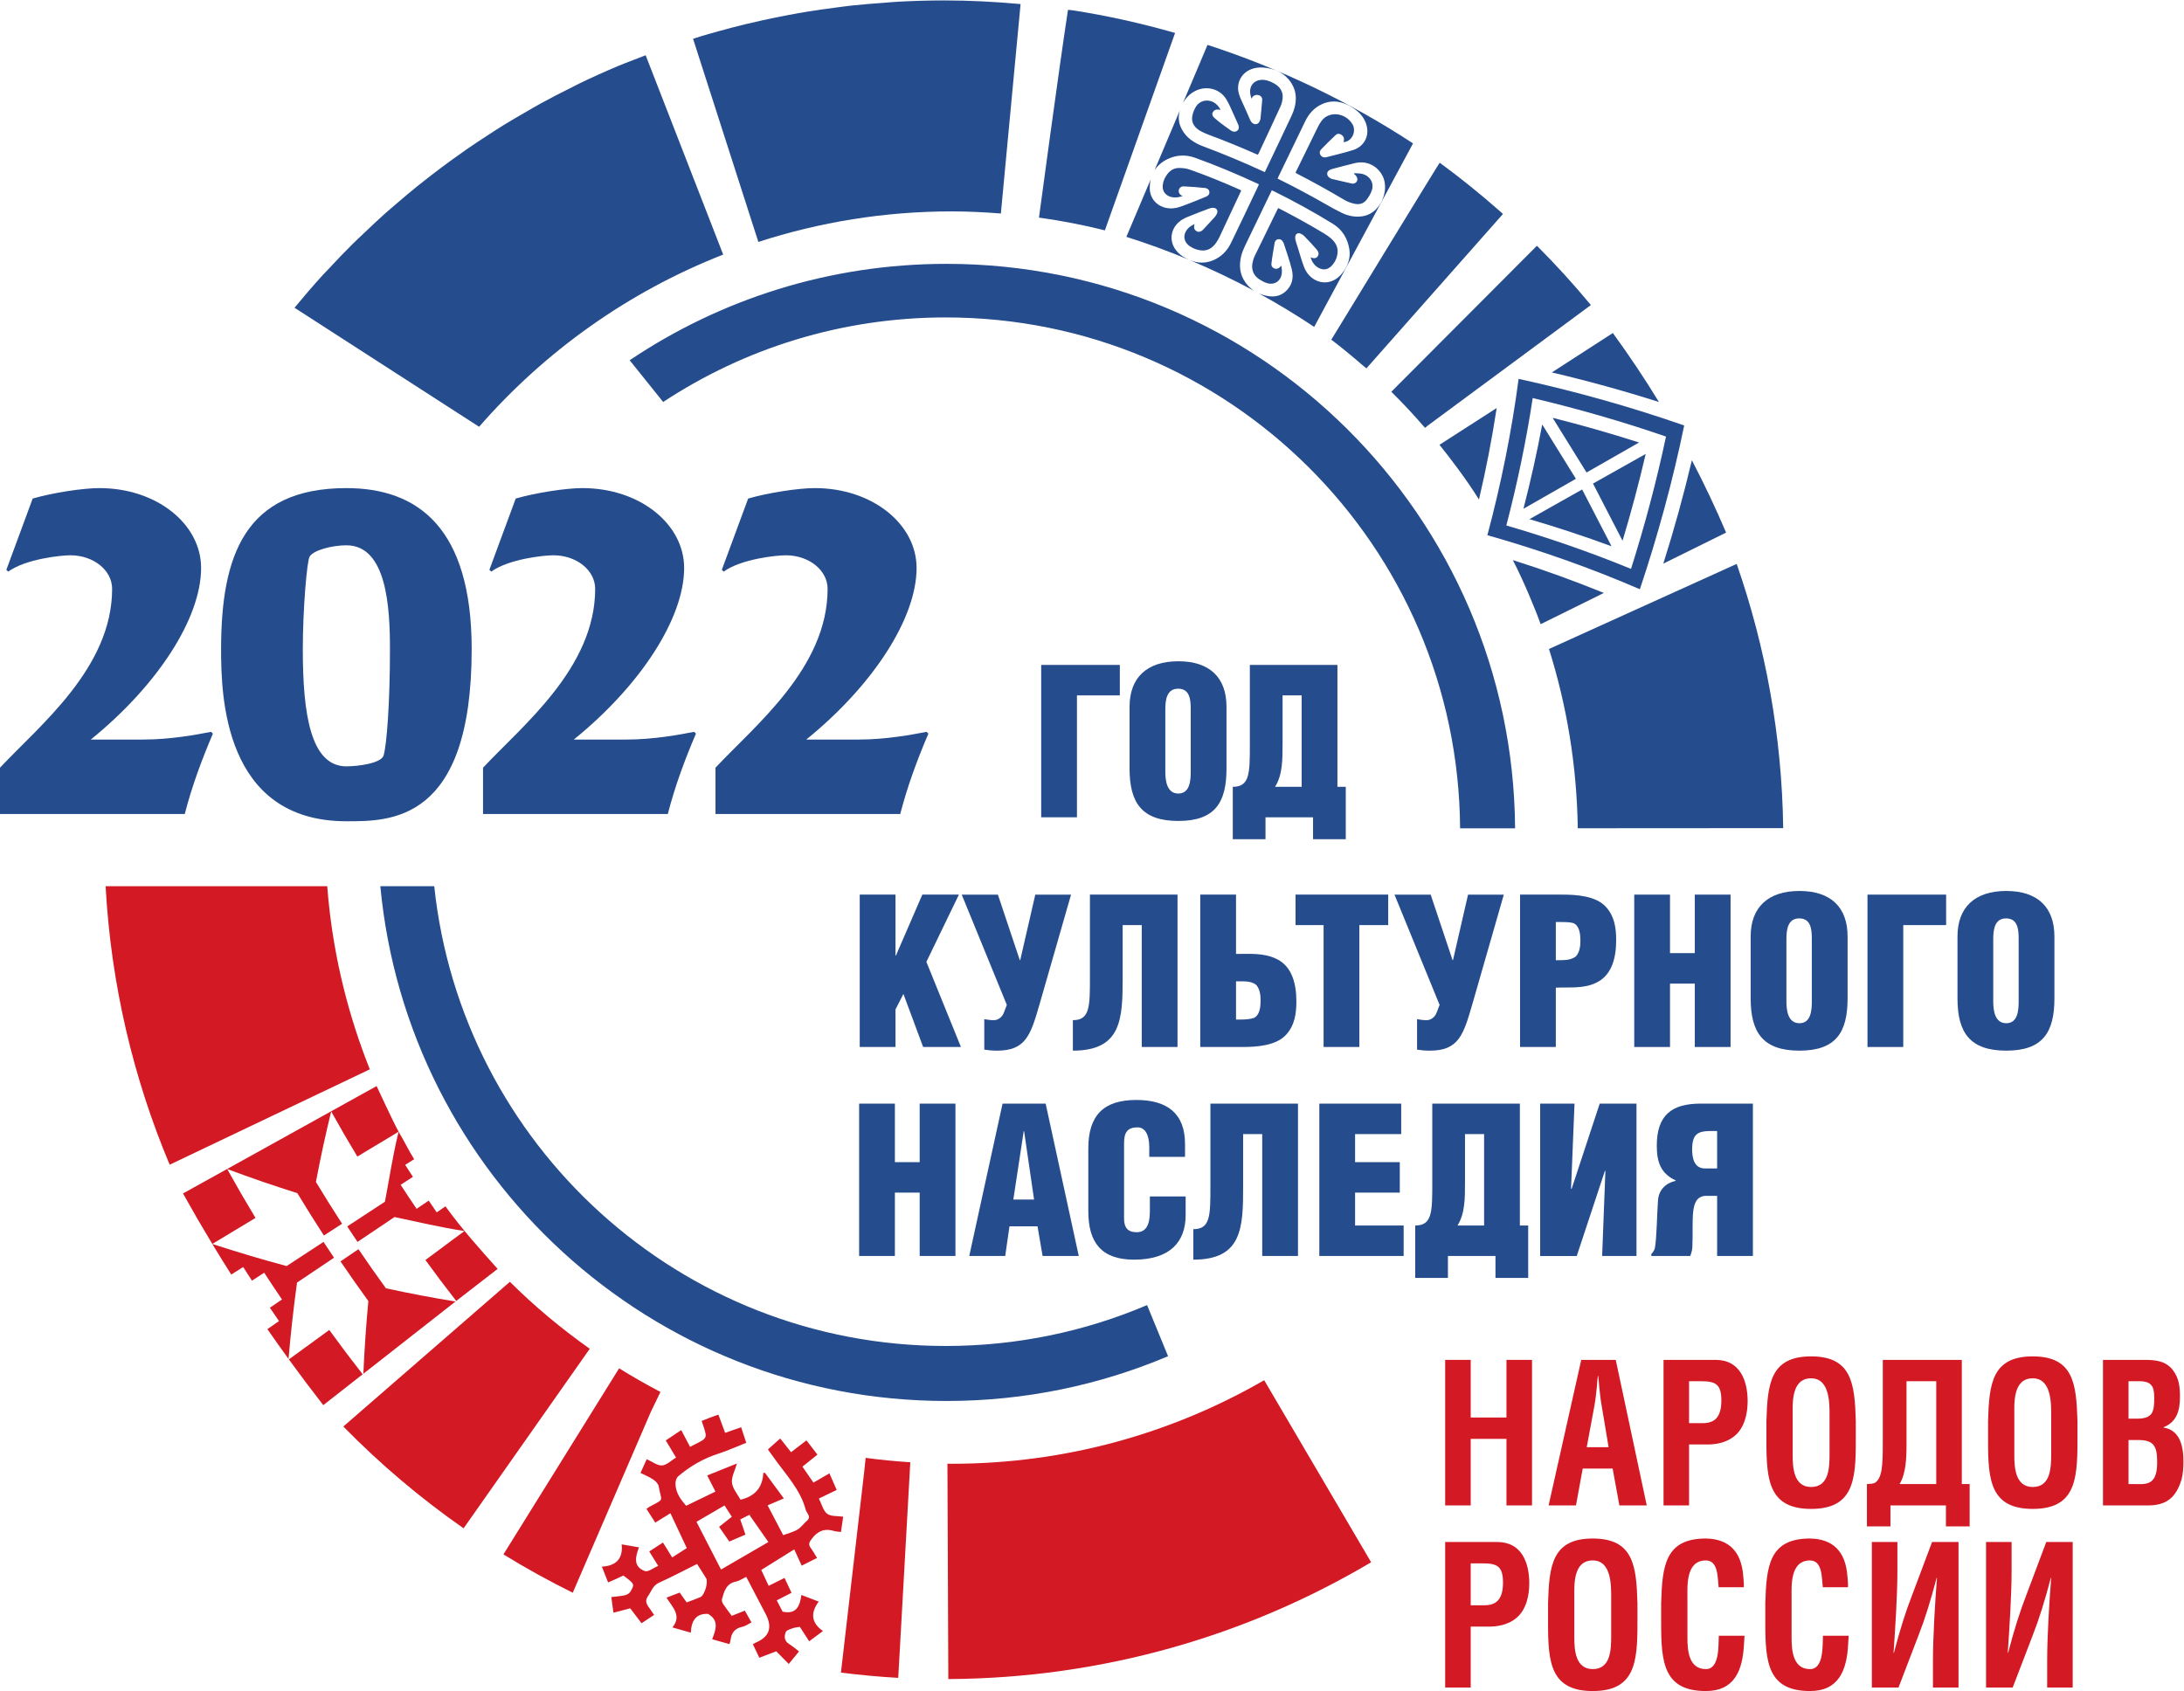 <?xml version="1.0" encoding="UTF-8" standalone="no"?>
<svg xmlns:dc="http://purl.org/dc/elements/1.1/" xmlns:cc="http://creativecommons.org/ns#" xmlns:rdf="http://www.w3.org/1999/02/22-rdf-syntax-ns#" xmlns:svg="http://www.w3.org/2000/svg" xmlns="http://www.w3.org/2000/svg" viewBox="0 0 633.32 490.453" height="490.453" width="633.32" xml:space="preserve" id="svg2" version="1.1">
  <defs id="defs6"></defs>
  <g transform="matrix(1.333,0,0,-1.333,0,490.453)" id="g10">
    <g transform="scale(0.1)" id="g12">
      <path id="path14" style="fill:#d21924;fill-opacity:1;fill-rule:nonzero;stroke:none" d="m 1245.98,213.898 170.03,393.911 20.76,42.929 c -30.64,16.094 -60.73,33.141 -89.93,51.461 L 1095.21,297.34 c 48.78,-30.121 99.09,-57.93 150.77,-83.442"></path>
      <path id="path16" style="fill:#d21924;fill-opacity:1;fill-rule:nonzero;stroke:none" d="M 1879.96,476.77 1829.38,40.051 c 41.21,-5.031 82.67,-9.082 124.65,-11.379 l 26.25,469.098 c -32.67,2.109 -65.1,5.21 -97.13,9.57 l -3.19,-30.57"></path>
      <path id="path18" style="fill:#d21924;fill-opacity:1;fill-rule:nonzero;stroke:none" d="m 1282.94,744.68 c -61.88,43.789 -120.08,92.41 -173.73,145.672 L 746.887,575.582 C 826.875,493.82 914.465,419.68 1008.5,354.039 l 274.44,390.641"></path>
      <path id="path20" style="fill:#254c8c;fill-opacity:1;fill-rule:nonzero;stroke:none" d="m 2260.18,3205.87 c 48.64,-6.81 96.51,-15.94 143.36,-27.77 l 152.73,429.52 c -72.73,20.82 -147.2,37.63 -223.39,49.35 -2,0.32 -7.56,0.62 -9.55,0.92 -18.31,-118.2 -63.15,-452.02 -63.15,-452.02"></path>
      <path id="path22" style="fill:#254c8c;fill-opacity:1;fill-rule:nonzero;stroke:none" d="m 2897.54,2942.52 -1.61,-2.07 c 23.21,-17.72 45.73,-36.25 67.68,-55.34 1.04,-0.9 7.85,-6.4 8.88,-7.3 l 297.09,335.99 c -1.34,1.19 -8.24,7.31 -9.59,8.5 -41.09,36.2 -83.83,70.55 -128.05,102.97 -0.68,0.51 -234.4,-382.75 -234.4,-382.75"></path>
      <path id="path24" style="fill:#254c8c;fill-opacity:1;fill-rule:nonzero;stroke:none" d="m 3343.4,3144.59 -316.72,-317.68 c 25.53,-25.15 49.89,-51.41 73.36,-78.5 l 6.16,5.07 354.61,262.13 c -37.1,44.83 -76.29,87.9 -117.41,128.98"></path>
      <path id="path26" style="fill:#254c8c;fill-opacity:1;fill-rule:nonzero;stroke:none" d="m 1649.74,3152.93 c 132.47,42.95 273.69,66.43 420.47,66.43 36.09,0 71.72,-1.84 107.08,-4.59 l 42.87,455.68 c -55,5.01 -110.62,7.93 -166.97,7.93 -33.72,0 -67.23,-1.08 -100.53,-2.86 -10.95,-0.6 -21.79,-1.73 -32.73,-2.51 -22.23,-1.59 -44.46,-3.33 -66.46,-5.71 -12.82,-1.4 -25.47,-3.22 -38.17,-4.85 -20.01,-2.59 -39.94,-5.34 -59.73,-8.6 -13.21,-2.15 -26.28,-4.58 -39.4,-7.03 -19.15,-3.57 -38.18,-7.41 -57.14,-11.59 -13.05,-2.87 -26.06,-5.85 -39.01,-9 -18.92,-4.59 -37.67,-9.57 -56.32,-14.75 -12.51,-3.47 -24.99,-6.87 -37.38,-10.62 -6.26,-1.88 -12.38,-4.02 -18.6,-6.02 35.92,-111.79 86.23,-268.28 142.02,-441.91"></path>
      <path id="path28" style="fill:#254c8c;fill-opacity:1;fill-rule:nonzero;stroke:none" d="m 1042.26,2750.74 c 143.02,164.2 324.75,293.83 530.97,374.68 l -168.68,433.68 c -11.42,-4.41 -22.94,-8.67 -34.3,-13.25 -8.07,-3.25 -16.29,-6.18 -24.31,-9.6 -29.23,-12.25 -58.13,-25.28 -86.57,-39.04 -6.01,-2.89 -11.82,-6.12 -17.76,-9.08 -22.36,-11.1 -44.59,-22.47 -66.39,-34.48 -9.87,-5.41 -19.47,-11.22 -29.21,-16.77 -17.61,-10.1 -35.17,-20.3 -52.41,-30.96 -10.62,-6.58 -21.07,-13.47 -31.55,-20.24 -15.98,-10.35 -31.86,-20.84 -47.5,-31.68 -10.59,-7.36 -21.066,-14.86 -31.515,-22.42 -15.164,-10.97 -30.164,-22.2 -44.969,-33.63 -10.214,-7.89 -20.371,-15.82 -30.39,-23.91 -14.766,-11.91 -29.27,-24.14 -43.645,-36.52 -9.453,-8.09 -18.953,-16.13 -28.25,-24.45 -15.051,-13.48 -29.707,-27.37 -44.304,-41.33 -8.047,-7.69 -16.262,-15.18 -24.164,-23.03 -18.036,-17.88 -35.528,-36.28 -52.809,-54.84 -4.024,-4.36 -8.254,-8.47 -12.231,-12.85 -20.906,-22.99 -41.187,-46.55 -60.933,-70.55 -0.219,-0.26 -0.41,-0.53 -0.625,-0.78 l 401.545,-258.95"></path>
      <path id="path30" style="fill:#254c8c;fill-opacity:1;fill-rule:nonzero;stroke:none" d="m 2495.36,839.719 c -134.52,-57.258 -282.55,-88.957 -438.01,-88.957 -577.9,0 -1053.45,438.078 -1112.682,1000.328 H 827.383 c 58.984,-628.26 587.847,-1120 1231.597,-1120 171.01,0 333.9,34.711 482.05,97.441 l -45.67,111.188"></path>
      <path id="path32" style="fill:#254c8c;fill-opacity:1;fill-rule:nonzero;stroke:none" d="m 3176.31,1877.05 119.64,0.08 c -4.85,679.07 -556.76,1228.1 -1236.97,1228.1 -255.16,0 -492.22,-77.34 -689.19,-209.75 l 72.87,-90.79 c 176.41,116.25 387.62,183.98 614.69,183.98 615.66,0 1114.99,-497.02 1118.96,-1111.62"></path>
      <path id="path34" style="fill:#254c8c;fill-opacity:1;fill-rule:nonzero;stroke:none" d="m 3879.18,1877.49 c -2.77,201.22 -38.38,394.39 -101.19,574.89 l -408.34,-185.09 c 38.91,-123.36 60.65,-254.34 62.66,-390.08 l 446.87,0.28"></path>
      <path id="path36" style="fill:#d21924;fill-opacity:1;fill-rule:nonzero;stroke:none" d="M 2750.1,676.32 C 2550.03,560.738 2317.94,494.469 2070.21,494.469 c -3.05,0 -6.08,0.211 -9.16,0.211 l 1.94,-468.629 c 335.85,1.781 650.14,94.258 919.75,254.16 L 2750.1,676.32"></path>
      <path id="path38" style="fill:#254c8c;fill-opacity:1;fill-rule:nonzero;stroke:none" d="m 2436.08,2166.29 h -93.26 v -265.22 h -77.81 v 331.53 h 171.07 v -66.31"></path>
      <path id="path40" style="fill:#254c8c;fill-opacity:1;fill-rule:nonzero;stroke:none" d="m 2590.34,2136.23 c 0,20.33 -1.78,44.65 -27.42,44.65 -24.75,0 -27.85,-24.32 -27.85,-44.65 v -136.15 c 0,-19 3.1,-47.3 28.3,-47.3 25.19,0 26.97,28.3 26.97,47.3 z m 77.79,-129.51 c 0,-74.71 -26.07,-113.61 -104.76,-113.61 -78.69,0 -106.09,38.9 -106.09,113.61 v 134.82 c 0,63.66 38,99.02 106.09,99.02 68.07,0 104.76,-35.36 104.76,-99.02 v -134.82"></path>
      <path id="path42" style="fill:#254c8c;fill-opacity:1;fill-rule:nonzero;stroke:none" d="m 2831.65,2166.29 h -41.54 v -105.64 c 0,-34.05 0,-67.64 -16.37,-93.28 h 57.91 z m -112.71,-105.64 v 171.95 h 190.52 v -265.23 h 18.13 v -114.05 h -71.17 v 47.75 h -103.44 v -47.75 h -71.17 v 114.05 c 37.13,0 37.13,29.62 37.13,93.28"></path>
      <path id="path44" style="fill:#254c8c;fill-opacity:1;fill-rule:nonzero;stroke:none" d="m 0,2008.98 c 85.91,91.84 243.914,217.25 243.914,389.09 0,40.49 -40.484,73.07 -90.84,73.07 -20.738,0 -96.785,-7.9 -135.301,-35.54 l -3.953,3.94 57.281,155.05 c 44.433,12.83 109.613,22.72 145.175,22.72 124.426,0 221.211,-78.02 221.211,-173.81 0,-108.64 -93.828,-254.79 -239.976,-373.3 h 114.551 c 59.253,0 116.531,10.87 147.148,16.79 l 3.941,-3.95 c -23.687,-55.3 -45.425,-113.57 -61.226,-174.8 H 0 v 100.74"></path>
      <path id="path46" style="fill:#254c8c;fill-opacity:1;fill-rule:nonzero;stroke:none" d="m 753.523,2492.87 c -31.597,0 -72.085,-10.86 -79.988,-24.69 -5.93,-9.88 -14.812,-115.54 -14.812,-201.46 0,-140.23 16.785,-254.79 94.8,-254.79 26.665,0 76.04,6.92 80.981,23.71 6.914,23.7 13.824,114.56 13.824,231.08 0,90.86 -6.91,226.15 -94.805,226.15 z m 0,-600.43 c -267.625,0 -272.554,275.53 -272.554,374.28 0,203.44 51.344,350.59 272.554,350.59 155.04,0 272.557,-85.92 272.557,-350.59 0,-377.25 -177.752,-374.28 -272.557,-374.28"></path>
      <path id="path48" style="fill:#254c8c;fill-opacity:1;fill-rule:nonzero;stroke:none" d="m 1050.81,2008.98 c 85.92,91.84 243.93,217.25 243.93,389.09 0,40.49 -40.49,73.07 -90.86,73.07 -20.75,0 -96.78,-7.9 -135.3,-35.54 l -3.95,3.94 57.27,155.05 c 44.45,12.83 109.63,22.72 145.18,22.72 124.43,0 221.21,-78.02 221.21,-173.81 0,-108.64 -93.83,-254.79 -239.98,-373.3 h 114.55 c 59.26,0 116.54,10.87 147.15,16.79 l 3.96,-3.95 c -23.71,-55.3 -45.43,-113.57 -61.23,-174.8 h -401.93 v 100.74"></path>
      <path id="path50" style="fill:#254c8c;fill-opacity:1;fill-rule:nonzero;stroke:none" d="m 1556.46,2008.98 c 85.91,91.84 243.92,217.25 243.92,389.09 0,40.49 -40.49,73.07 -90.86,73.07 -20.74,0 -96.78,-7.9 -135.29,-35.54 l -3.95,3.94 57.27,155.05 c 44.45,12.83 109.63,22.72 145.17,22.72 124.44,0 221.22,-78.02 221.22,-173.81 0,-108.64 -93.81,-254.79 -239.98,-373.3 h 114.57 c 59.23,0 116.52,10.87 147.14,16.79 l 3.95,-3.95 c -23.71,-55.3 -45.43,-113.57 -61.23,-174.8 h -401.93 v 100.74"></path>
      <path id="path52" style="fill:#d21924;fill-opacity:1;fill-rule:nonzero;stroke:none" d="M 3143.84,403.859 V 720.52 h 55.54 V 595.109 h 77.8 V 720.52 h 55.56 V 403.859 h -55.56 v 144.813 h -77.8 V 403.859 h -55.54"></path>
      <path id="path54" style="fill:#d21924;fill-opacity:1;fill-rule:nonzero;stroke:none" d="m 3451.79,530.52 h 47.61 l -15.07,89.929 c -2.78,14.781 -3.97,29.141 -5.57,43.922 -0.39,7.168 -1.19,14.359 -1.97,21.09 h -0.8 c -0.8,-6.731 -1.59,-13.922 -1.98,-21.09 -1.6,-14.781 -2.79,-29.141 -5.56,-43.922 z m -82.95,-126.661 71.03,316.661 h 75.02 l 67.46,-316.661 h -59.53 l -14.69,80.223 h -65.07 l -14.69,-80.223 h -59.53"></path>
      <path id="path56" style="fill:#d21924;fill-opacity:1;fill-rule:nonzero;stroke:none" d="m 3674.4,582.871 h 29.77 c 24.22,0 40.49,10.969 40.49,49.41 0,36.309 -13.5,41.801 -44.85,41.801 H 3674.4 Z M 3618.86,403.859 V 720.52 h 113.49 c 53.19,0 69.46,-45.598 69.46,-89.938 0,-27.012 -6.74,-57.422 -27.78,-75.152 -17.46,-14.77 -40.88,-19.418 -62.32,-18.989 H 3674.4 V 403.859 h -55.54"></path>
      <path id="path58" style="fill:#d21924;fill-opacity:1;fill-rule:nonzero;stroke:none" d="m 3899.81,512.789 c 0,-26.168 2,-68.828 40.08,-68.828 39.69,0 40.1,43.5 40.1,73.891 v 81.07 c 0,25.328 1.19,81.488 -40.1,81.488 -43.65,0 -40.08,-55.32 -40.08,-79.808 z m -57.14,74.731 c 2.38,80.64 8.34,140.601 97.22,140.601 88.91,0 94.87,-59.961 97.25,-140.601 v -45.18 c 0,-84.43 -5.96,-146.07 -97.25,-146.07 -91.27,0 -97.22,61.64 -97.22,146.07 v 45.18"></path>
      <path id="path60" style="fill:#d21924;fill-opacity:1;fill-rule:nonzero;stroke:none" d="m 4212.14,674.082 h -64.69 V 538.121 c 0,-32.09 -1.19,-64.59 -15.1,-87.812 h 79.79 z m 21.03,-315.82 v 45.597 h -120.66 v -45.597 h -51.19 v 92.047 c 4.37,0 13.89,0.839 17.07,2.523 16.27,10.129 17.46,38.438 17.46,86.559 V 720.52 h 171.86 V 450.309 h 17.05 v -92.047 h -51.59"></path>
      <path id="path62" style="fill:#d21924;fill-opacity:1;fill-rule:nonzero;stroke:none" d="m 4381.98,512.789 c 0,-26.168 1.99,-68.828 40.08,-68.828 39.69,0 40.1,43.5 40.1,73.891 v 81.07 c 0,25.328 1.19,81.488 -40.1,81.488 -43.65,0 -40.08,-55.32 -40.08,-79.808 z m -57.15,74.731 c 2.39,80.64 8.34,140.601 97.23,140.601 88.91,0 94.86,-59.961 97.25,-140.601 v -45.18 c 0,-84.43 -5.96,-146.07 -97.25,-146.07 -91.27,0 -97.23,61.64 -97.23,146.07 v 45.18"></path>
      <path id="path64" style="fill:#d21924;fill-opacity:1;fill-rule:nonzero;stroke:none" d="m 4642.31,450.309 c 11.51,0 23.4,-1.27 33.32,3.382 15.1,7.168 17.08,27.848 17.08,43.899 0,34.199 -6.35,48.558 -40.88,48.558 h -21.43 v -95.839 z m -1.6,142.281 c 13.5,0 30.96,-0.86 39.69,10.98 5.16,8.012 5.96,18.981 5.96,34.2 0,23.628 -4.77,35.468 -30.16,36.312 h -25.8 V 592.59 Z M 4574.83,403.859 V 720.52 h 89.69 c 23.83,0 47.25,-1.7 63.11,-23.219 12.71,-17.321 14.68,-35.469 14.68,-57.012 0,-27.437 -5.54,-54.449 -35.72,-66.289 v -0.84 c 31.37,-4.648 43.26,-32.5 43.26,-73.461 0,-13.078 -0.78,-26.168 -3.96,-38.84 -11.9,-40.121 -33.34,-57 -73.03,-57 h -98.03"></path>
      <path id="path66" style="fill:#d21924;fill-opacity:1;fill-rule:nonzero;stroke:none" d="m 3199.38,186.621 h 29.77 c 24.22,0 40.49,10.969 40.49,49.391 0,36.308 -13.5,41.797 -44.85,41.797 h -25.41 z M 3143.84,7.59 V 324.25 h 113.49 c 53.19,0 69.46,-45.602 69.46,-89.918 0,-27.031 -6.74,-57.422 -27.78,-75.152 -17.46,-14.789 -40.88,-19.442 -62.32,-19.008 h -37.31 V 7.59 h -55.54"></path>
      <path id="path68" style="fill:#d21924;fill-opacity:1;fill-rule:nonzero;stroke:none" d="m 3424.79,116.52 c 0,-26.168 2,-68.809 40.1,-68.809 39.69,0 40.08,43.48 40.08,73.891 v 81.046 c 0,25.332 1.19,81.512 -40.08,81.512 -43.65,0 -40.1,-55.32 -40.1,-79.808 z m -57.14,74.75 c 2.38,80.64 8.34,140.582 97.24,140.582 88.91,0 94.85,-59.942 97.23,-140.582 V 146.09 C 3562.12,61.641 3556.16,0 3464.89,0 c -91.29,0 -97.24,61.641 -97.24,146.09 v 45.18"></path>
      <path id="path70" style="fill:#d21924;fill-opacity:1;fill-rule:nonzero;stroke:none" d="m 3795.07,120.332 c -0.41,-5.922 -0.8,-12.25 -1.19,-18.172 C 3791.1,44.332 3772.84,0 3710.93,0 c -91.29,0 -97.25,61.641 -97.25,146.09 v 45.18 c 2.38,80.64 8.34,140.582 97.25,140.582 49.61,-0.84 77.38,-27.852 81.36,-81.891 0.79,-8.031 1.59,-16.063 1.18,-24.082 h -54.77 c -2.38,20.269 -0.39,58.281 -27.77,58.281 -43.65,0 -40.1,-55.32 -40.1,-79.808 V 116.52 c 0,-26.168 1.99,-68.809 40.1,-68.809 30.56,0 26.99,52.34 28.18,72.621 h 55.96"></path>
      <path id="path72" style="fill:#d21924;fill-opacity:1;fill-rule:nonzero;stroke:none" d="m 4021.65,120.332 c -0.39,-5.922 -0.78,-12.25 -1.19,-18.172 C 4017.69,44.332 3999.42,0 3937.51,0 c -91.27,0 -97.23,61.641 -97.23,146.09 v 45.18 c 2.39,80.64 8.34,140.582 97.23,140.582 49.61,-0.84 77.4,-27.852 81.37,-81.891 0.8,-8.031 1.58,-16.063 1.19,-24.082 h -54.77 c -2.38,20.269 -0.41,58.281 -27.79,58.281 -43.65,0 -40.08,-55.32 -40.08,-79.808 V 116.52 c 0,-26.168 1.99,-68.809 40.08,-68.809 30.57,0 26.99,52.34 28.18,72.621 h 55.96"></path>
      <path id="path74" style="fill:#d21924;fill-opacity:1;fill-rule:nonzero;stroke:none" d="M 4204.99,7.59 V 67.129 c 0,25.332 1.19,57.012 2.79,88.672 1.59,32.09 3.97,64.179 5.94,90.347 h -0.78 c -13.11,-49.828 -25,-88.238 -39.69,-125.816 L 4129.99,7.59 h -57.95 V 324.25 h 55.57 v -62.07 c 0,-28.282 -1.19,-58.668 -2.78,-89.078 -1.6,-30.391 -3.57,-61.211 -5.56,-89.922 h 0.8 c 13.49,51.5 25.39,89.082 39.69,125.82 l 43.26,115.25 h 57.54 V 7.59 h -55.57"></path>
      <path id="path76" style="fill:#d21924;fill-opacity:1;fill-rule:nonzero;stroke:none" d="M 4453.41,7.59 V 67.129 c 0,25.332 1.19,57.012 2.79,88.672 1.58,32.09 3.97,64.179 5.94,90.347 h -0.78 c -13.11,-49.828 -25,-88.238 -39.69,-125.816 L 4378.41,7.59 h -57.95 V 324.25 h 55.57 v -62.07 c 0,-28.282 -1.2,-58.668 -2.78,-89.078 -1.6,-30.391 -3.57,-61.211 -5.56,-89.922 h 0.8 c 13.49,51.5 25.39,89.082 39.68,125.82 l 43.27,115.25 h 57.53 V 7.59 h -55.56"></path>
      <path id="path78" style="fill:#254c8c;fill-opacity:1;fill-rule:nonzero;stroke:none" d="m 1870.27,1401.3 v 331.53 h 77.8 v -132.61 h 0.89 l 57.47,132.61 h 79.56 l -70.73,-146.31 75.15,-185.22 h -82.22 l -42.88,115.38 -17.24,-33.6 v -81.78 h -77.8"></path>
      <path id="path80" style="fill:#254c8c;fill-opacity:1;fill-rule:nonzero;stroke:none" d="m 2169.07,1393.34 c -10.61,0 -19.89,0.89 -27.85,2.21 v 66.31 c 6.19,-1.33 14.14,-2.21 21.22,-2.21 9.28,0 18.57,7.52 21.66,17.25 l 6.18,15.9 -98.13,240.03 h 78.69 l 47.73,-142.77 0.89,0.43 32.72,142.34 h 77.79 l -68.95,-240.03 c -19.02,-65.42 -29.62,-99.46 -91.95,-99.46"></path>
      <path id="path82" style="fill:#254c8c;fill-opacity:1;fill-rule:nonzero;stroke:none" d="m 2333.92,1459.65 c 37.12,0 37.12,29.62 37.12,93.27 v 179.91 h 190.53 V 1401.3 h -77.8 v 265.22 h -41.55 v -113.6 c 0,-89.74 -1.77,-159.58 -108.3,-159.58 v 66.31"></path>
      <path id="path84" style="fill:#254c8c;fill-opacity:1;fill-rule:nonzero;stroke:none" d="m 2697.25,1460.98 c 12.37,0 22.98,0.88 30.49,3.53 13.27,6.19 14.59,25.65 14.59,38.46 0,11.49 -1.76,24.76 -9.72,33.59 -12.38,9.73 -29.17,7.07 -43.76,7.52 v -83.1 z m -8.4,142.77 c 29.17,0 60.55,2.66 87.52,-10.6 35.37,-16.35 43.77,-56.59 43.77,-92.39 0,-26.97 -3.54,-51.72 -21.66,-72.05 -21.66,-24.76 -64.98,-27.41 -95.04,-27.41 h -92.4 v 331.53 h 77.81 v -129.08"></path>
      <path id="path86" style="fill:#254c8c;fill-opacity:1;fill-rule:nonzero;stroke:none" d="m 2818.34,1732.83 h 201.57 v -66.31 h -62.77 V 1401.3 h -77.8 v 265.22 h -61 v 66.31"></path>
      <path id="path88" style="fill:#254c8c;fill-opacity:1;fill-rule:nonzero;stroke:none" d="m 3110.52,1393.34 c -10.62,0 -19.89,0.89 -27.85,2.21 v 66.31 c 6.19,-1.33 14.14,-2.21 21.22,-2.21 9.27,0 18.56,7.52 21.66,17.25 l 6.18,15.9 -98.14,240.03 h 78.7 l 47.73,-142.77 0.89,0.43 32.71,142.34 h 77.8 l -68.96,-240.03 c -19.01,-65.42 -29.62,-99.46 -91.94,-99.46"></path>
      <path id="path90" style="fill:#254c8c;fill-opacity:1;fill-rule:nonzero;stroke:none" d="m 3384.54,1590.06 c 14.59,0.43 31.39,-1.33 43.76,8.4 7.96,8.84 9.73,22.1 9.73,33.59 0,12.81 -1.33,32.27 -14.59,38.46 -7.51,2.66 -18.13,2.66 -30.5,2.66 h -8.4 z m -77.8,-188.76 v 331.53 h 92.39 c 30.06,0 73.38,-2.65 95.04,-27.4 18.12,-20.33 21.66,-45.1 21.66,-72.05 0,-35.81 -8.4,-76.04 -43.77,-92.39 -26.96,-13.26 -58.35,-9.29 -87.52,-10.62 V 1401.3 h -77.8"></path>
      <path id="path92" style="fill:#254c8c;fill-opacity:1;fill-rule:nonzero;stroke:none" d="m 3555.14,1401.3 v 331.53 h 77.8 v -127.3 h 53.93 v 127.3 h 77.8 V 1401.3 h -77.8 v 137.92 h -53.93 V 1401.3 h -77.8"></path>
      <path id="path94" style="fill:#254c8c;fill-opacity:1;fill-rule:nonzero;stroke:none" d="m 3941.46,1636.47 c 0,20.33 -1.77,44.64 -27.42,44.64 -24.75,0 -27.85,-24.31 -27.85,-44.64 v -136.16 c 0,-19 3.1,-47.29 28.29,-47.29 25.21,0 26.98,28.29 26.98,47.29 z m 77.79,-129.52 c 0,-74.7 -26.08,-113.61 -104.77,-113.61 -78.68,0 -106.08,38.91 -106.08,113.61 v 134.83 c 0,63.65 38.01,99.01 106.08,99.01 68.08,0 104.77,-35.36 104.77,-99.01 v -134.83"></path>
      <path id="path96" style="fill:#254c8c;fill-opacity:1;fill-rule:nonzero;stroke:none" d="m 4233.61,1666.52 h -93.27 V 1401.3 h -77.8 v 331.53 h 171.07 v -66.31"></path>
      <path id="path98" style="fill:#254c8c;fill-opacity:1;fill-rule:nonzero;stroke:none" d="m 4391.4,1636.47 c 0,20.33 -1.77,44.64 -27.42,44.64 -24.75,0 -27.85,-24.31 -27.85,-44.64 v -136.16 c 0,-19 3.1,-47.29 28.29,-47.29 25.21,0 26.98,28.29 26.98,47.29 z m 77.79,-129.52 c 0,-74.7 -26.07,-113.61 -104.77,-113.61 -78.68,0 -106.08,38.91 -106.08,113.61 v 134.83 c 0,63.65 38.01,99.01 106.08,99.01 68.08,0 104.77,-35.36 104.77,-99.01 v -134.83"></path>
      <path id="path100" style="fill:#254c8c;fill-opacity:1;fill-rule:nonzero;stroke:none" d="m 1868.95,946.559 v 331.531 h 77.8 v -127.31 h 53.92 v 127.31 h 77.81 V 946.559 h -77.81 v 137.911 h -53.92 V 946.559 h -77.8"></path>
      <path id="path102" style="fill:#254c8c;fill-opacity:1;fill-rule:nonzero;stroke:none" d="m 2227.85,1217.97 h -0.88 l -22.55,-148.52 h 45.09 z M 2108.5,946.559 2181,1278.09 h 93.71 l 72.06,-331.531 h -78.69 l -11.05,64.531 h -61 l -9.29,-64.531 h -78.24"></path>
      <path id="path104" style="fill:#254c8c;fill-opacity:1;fill-rule:nonzero;stroke:none" d="m 2500.12,1162.28 v 21.21 c 0,28.29 -10.17,42.88 -24.76,42.88 -24.31,0.44 -30.06,-12.82 -30.06,-34.48 v -164 c 0,-18.56 7.07,-29.609 27.41,-29.609 26.53,0 28.74,27.399 28.74,47.729 v 30.06 h 77.8 v -40.66 c 0,-57.031 -32.72,-96.82 -112.29,-96.82 -71.61,0 -99.46,38.031 -99.46,105.66 v 136.15 c 0,72.05 33.15,105.65 104.33,105.65 66.3,0 106.09,-28.3 106.09,-95.94 v -27.83 h -77.8"></path>
      <path id="path106" style="fill:#254c8c;fill-opacity:1;fill-rule:nonzero;stroke:none" d="m 2596.02,1004.9 c 37.12,0 37.12,29.63 37.12,93.28 v 179.91 h 190.53 V 946.559 h -77.8 v 265.221 h -41.55 v -113.6 c 0,-89.75 -1.77,-159.59 -108.3,-159.59 v 66.31"></path>
      <path id="path108" style="fill:#254c8c;fill-opacity:1;fill-rule:nonzero;stroke:none" d="m 2870.05,946.559 v 331.531 h 178.14 v -66.31 h -100.34 v -61 h 97.25 v -66.31 h -97.25 v -71.6 h 105.65 v -66.311 h -183.45"></path>
      <path id="path110" style="fill:#254c8c;fill-opacity:1;fill-rule:nonzero;stroke:none" d="m 3228.52,1211.78 h -41.56 v -105.65 c 0,-34.04 0,-67.64 -16.35,-93.26 h 57.91 z m -112.73,-105.65 v 171.96 h 190.53 v -265.22 h 18.12 V 898.801 h -71.17 v 47.758 h -103.44 v -47.758 h -71.17 v 114.069 c 37.13,0 37.13,29.61 37.13,93.26"></path>
      <path id="path112" style="fill:#254c8c;fill-opacity:1;fill-rule:nonzero;stroke:none" d="m 3350.49,946.559 v 331.531 h 74.71 l -7.52,-185.22 h 1.32 l 61.01,185.22 h 80.01 V 946.559 h -74.71 l 7.07,184.761 -0.88,0.9 -61.44,-185.661 h -79.57"></path>
      <path id="path114" style="fill:#254c8c;fill-opacity:1;fill-rule:nonzero;stroke:none" d="m 3681.1,1178.17 c 0,-20.32 5.31,-41.1 27.86,-41.1 h 26.52 v 81.34 c -38.02,0.89 -54.38,-0.88 -54.38,-40.24 z m 28.73,-100.77 c -18.12,-1.33 -24.3,-14.59 -26.52,-34.92 -2.21,-20.34 -0.44,-47.742 -1.77,-76.921 -0.44,-6.637 -2.2,-12.809 -4.41,-19 h -84.87 v 4.41 c 3.53,3.113 5.74,7.07 7.51,11.511 4.42,21.211 4.86,78.24 7.07,104.76 1.32,22.97 16.8,38.01 38.46,42.87 v 0.88 c -32.71,15.04 -41.11,40.24 -41.11,75.58 0,65.88 31.83,91.52 95.48,91.52 h 113.61 V 946.559 h -77.8 V 1077.4 h -25.65"></path>
      <path id="path116" style="fill:#d21924;fill-opacity:1;fill-rule:evenodd;stroke:none" d="m 1568.53,264.352 c -17.58,34.136 -35.11,68.339 -53.4,103.808 20.71,12.129 40.43,23.672 61.01,35.68 5.18,-8 10.19,-15.738 15.9,-24.66 -9.1,-7.27 -17.86,-14.141 -27.73,-21.918 7.49,-10.864 14.46,-20.84 22.2,-31.992 11.37,4.878 22.76,9.769 35.13,15.062 -3.85,11.047 -7.22,21.066 -11.27,33.027 7.76,3.942 15.94,8.02 24.01,12.121 -1.32,-0.781 -2.65,-1.582 -3.99,-2.421 13.4,-19.137 26.79,-38.278 41.18,-58.879 -35.71,-20.692 -68.64,-39.848 -103.04,-59.828 z m 230.92,121.308 c -8.68,6.481 -11.59,20.43 -18.08,33.141 14.24,6.937 26.49,12.801 38.81,18.719 -5.72,12.98 -10.72,24.332 -15.82,36.089 -12.07,-7.027 -23.35,-13.48 -34.78,-20.14 -8.31,12.113 -15.77,22.953 -23.94,34.75 11.04,8.851 21.61,17.363 32.62,26.152 -8.01,10.43 -15.72,20.449 -23.88,31.039 -11.47,-8.828 -22.5,-17.328 -33.49,-25.781 -8.37,10.543 -15.85,19.961 -23.65,29.859 -9.47,-8.476 -17.73,-15.84 -26.7,-23.808 5.04,-6.989 9.32,-12.828 13.56,-18.848 25.36,-35.953 57.05,-68.301 68.62,-112.32 2.07,-7.813 13.4,-15.242 2.23,-24.551 -7.02,-5.941 -12.42,-14.32 -20.17,-18.731 -9.45,-5.589 -20.57,-8.128 -30.99,-12.07 -11.1,21.289 -21.75,41.66 -33.94,64.879 11.73,4.981 22.88,9.652 35.33,15.043 -14.83,20.039 -27.89,37.809 -40.91,55.508 -1.25,0 -2.51,0.039 -3.76,0.09 -1.43,-32.008 -18.24,-50.91 -49.58,-58.391 -6.26,11.66 -16.95,23.711 -18.56,36.77 -1.58,12.523 6.34,26.211 10.77,41.98 -24,-9.648 -43.9,-17.617 -64.7,-25.937 5.88,-11.454 11.37,-22.231 17.97,-35.102 -21.73,-10.469 -42.42,-20.469 -63.78,-30.879 -11.2,12.848 -22.99,27.969 -23.21,48.238 -0.02,5.391 2.05,12.539 5.8,15.75 26.01,22.121 54.99,38.961 87.95,49.493 20.33,6.519 39.84,15.488 60.24,23.507 -4.11,12.411 -7.53,22.973 -11.12,33.852 -12.64,-4.473 -23.69,-8.34 -34.84,-12.231 -5.08,13.661 -9.8,26.7 -14.63,39.711 -6.97,-2.519 -12.99,-4.632 -18.93,-6.832 -5.84,-2.168 -11.58,-4.629 -17.42,-6.918 1.08,-3.382 1.87,-5.742 2.64,-8.05 9.92,-29.25 9.92,-29.25 -16.96,-42.711 -3.45,-1.758 -6.88,-3.461 -10.98,-5.59 -6.52,12.308 -12.65,24.031 -19.23,36.39 -10.86,-7.171 -21.36,-14.281 -33.6,-22.48 7.5,-12.398 14.7,-24.43 22.31,-37.211 -10.39,-6.269 -20.02,-16.5 -30.47,-17.18 -10.25,-0.668 -21.2,8.2 -33.29,13.551 -4.5,-10.019 -8.92,-19.82 -13.52,-29.859 10.07,-5.063 19.41,-8.692 27.5,-14.199 5.11,-3.422 10.98,-9.204 11.92,-14.59 6.55,-35.961 13.74,-26.102 -20.57,-45.262 -1.94,-1.051 -3.61,-2.609 -5.87,-4.18 6.67,-10.332 12.73,-19.859 19.14,-29.879 11.21,6.918 22.21,13.75 32.96,20.391 11.97,-25.492 23.61,-50.191 35.6,-75.844 -10.92,-6.949 -21.07,-13.449 -31.79,-20.289 -7.05,11.371 -13.4,21.621 -20.06,32.422 -10.55,-6.891 -20.13,-13.082 -29.8,-19.41 6.31,-10.281 11.97,-19.379 19.45,-31.371 -10.55,-4.469 -21.98,-13.949 -28.96,-11.328 -25.89,9.609 -20.71,30.898 -12.87,51.66 -12.66,2.168 -23.64,4.098 -37.61,6.449 3.22,-31.289 -12.37,-46.84 -43.09,-48.441 5.06,-12.95 9.33,-23.668 13.55,-34.34 6.51,2.84 11.96,5.082 17.32,7.519 5.32,2.371 10.62,5.02 15.74,7.5 24.73,-18.468 25.12,-18.629 15.59,-34.918 -2.16,-3.769 -7.43,-6.972 -11.84,-7.972 -9.35,-2.149 -19.1,-2.59 -29.85,-4.039 1.63,-12.149 3.12,-23.071 4.66,-34 12.93,3.449 24.72,6.48 36.55,9.511 8.3,-10.98 16.2,-21.312 24.59,-32.421 9.67,6.402 18.47,12.16 27.43,18.14 -2.19,2.891 -3.72,4.84 -4.92,6.891 -5.89,10.508 -18.69,19.179 -8.58,33.769 7.33,10.43 10.49,23.321 24.33,29.5 27.65,12.461 54.57,26.75 82.48,40.621 5.12,-8.031 12.71,-19.371 19.73,-31.07 5.22,-8.73 -3.59,-37.289 -12.58,-41.121 -9.76,-4.16 -19.86,-7.668 -29.71,-11.398 -6.25,8.808 -11.94,16.789 -15.23,21.398 -9.95,-3.918 -18.94,-7.281 -28.71,-11.148 13.47,-21.09 33.77,-39.332 12.92,-64.723 14.4,-4.07 26.09,-7.309 40.08,-11.348 1.04,25.129 10.65,42.09 37.32,40.84 24.7,-14.051 17.09,-34.48 9.08,-55.16 13.31,-3.813 24.91,-7.129 37.61,-10.68 0.82,2.848 1.98,5.617 2.31,8.321 1.6,15.937 9.18,26.027 25.9,29.527 6.8,1.332 12.89,6.07 19.69,9.43 -5.05,8.953 -9.63,16.98 -14.46,25.613 -9.71,-3.793 -19.12,-7.5 -28.47,-11.293 -6.65,9.043 -13.03,17.172 -18.69,25.762 -1.89,2.968 -3.47,7.398 -2.6,10.468 4.74,16.821 8.98,34 30.58,38.36 7.88,1.679 15.04,6.832 22.23,10.191 14.22,-27.238 28.32,-54.16 42.44,-81.09 14.82,-28.5 8.19,-48.672 -20.18,-61.25 -2.5,-1.05 -4.88,-2.461 -7.92,-3.961 4.81,-10.179 9.35,-19.73 14.11,-29.668 13.16,5.059 25.01,9.648 36.81,14.02 9.27,-9.281 18.17,-18.281 27.24,-27.52 7.46,9.059 14.76,17.988 22.32,27.23 -8.14,6.226 -14.45,11.777 -21.48,16.09 -11.12,6.797 -11.01,17.129 -7.24,26.269 1.75,4.219 10.13,6.207 15.86,8.34 4.48,1.578 9.46,1.879 14.66,2.758 6.79,-10.488 13.4,-20.731 20.29,-31.348 9.95,7.418 19.18,14.328 29.97,22.258 -26.18,18.461 -27.01,40.102 -9.2,64.121 -13.08,4.969 -24.28,9.219 -37.72,14.379 -3.22,-23.891 -10.63,-42.969 -40.84,-36.269 -3.58,6.839 -7.93,15.269 -12.76,24.57 11.13,5.68 21,10.742 32.2,16.461 -5.29,11.25 -10.28,21.758 -15.3,32.328 -11.52,-5.758 -22.88,-11.449 -34.45,-17.207 -5.61,12.008 -10.72,22.93 -16.13,34.527 24.45,15.301 47.87,29.77 71.74,44.77 5.7,-12.578 10.98,-24.039 16.19,-35.387 11.17,5.578 21.56,10.879 33.45,16.797 -4.75,7.652 -8.82,14.961 -13.74,21.601 -5.91,7.969 -3.09,13.04 2.35,20.192 12.9,17.129 28.48,23.219 49.26,16.617 4.08,-1.25 8.57,-1.148 14.1,-1.93 1.67,11.27 3.23,22.09 4.83,33.223 -12.18,1.918 -26.45,0.199 -34.78,6.328"></path>
      <path id="path118" style="fill:#d21924;fill-opacity:1;fill-rule:nonzero;stroke:none" d="m 790.469,690.371 c 66.828,52.399 133.633,104.758 200.449,157.149 -50.242,8.179 -100.723,17.75 -151.398,28.73 -20.348,28.039 -40.274,56.441 -59.723,85.09 -13.039,-8.84 -26.059,-17.668 -39.074,-26.539 19.757,-29.082 39.961,-57.891 60.625,-86.352 -4.93,-52.09 -8.567,-104.801 -10.879,-158.078"></path>
      <path id="path120" style="fill:#d21924;fill-opacity:1;fill-rule:nonzero;stroke:none" d="m 646.16,888.711 c 26.82,18.039 53.653,36.07 80.473,54.098 -7.68,11.421 -15.293,22.89 -22.824,34.41 -26.758,-17.52 -53.504,-35.039 -80.286,-52.559 -53.789,14.461 -107.71,30.469 -161.699,48.07 13.52,-22.339 27.258,-44.531 41.242,-66.582 8.645,5.473 17.317,10.961 25.965,16.442 6.313,-9.918 12.657,-19.84 19.067,-29.699 8.894,5.757 17.781,11.519 26.66,17.281 12.683,-19.531 25.586,-38.961 38.672,-58.242 -8.782,-5.961 -17.563,-11.91 -26.328,-17.891 6.57,-9.73 13.211,-19.41 19.89,-29.078 -8.429,-5.84 -16.863,-11.66 -25.293,-17.52 15.086,-21.8 30.418,-43.402 45.989,-64.89 4.746,56.078 10.925,111.488 18.472,166.16"></path>
      <path id="path122" style="fill:#d21924;fill-opacity:1;fill-rule:nonzero;stroke:none" d="m 555.813,1029.39 c -21.172,35.1 -41.719,70.55 -61.641,106.41 50.894,-19.01 101.824,-36.53 152.691,-52.54 18.762,-31.06 38.008,-61.76 57.766,-92.17 13.184,8.551 26.379,17.09 39.559,25.66 -19.454,29.96 -38.426,60.26 -56.93,90.88 9.82,51.92 20.894,103.09 33.203,153.46 18.387,-33.08 37.359,-65.81 56.91,-98.18 31.367,18.86 58.399,35.14 89.777,54.04 -15.378,28.57 -45.925,95.39 -47.851,99.29 C 679.813,1239 537.566,1159.86 398.105,1082.61 c 20.594,-37.01 41.844,-73.65 63.719,-109.86 31.328,18.891 62.656,37.77 93.989,56.64"></path>
      <path id="path124" style="fill:#d21924;fill-opacity:1;fill-rule:nonzero;stroke:none" d="m 867.148,1216.95 c -12.656,-50.86 -19.699,-99.9 -29.753,-152.32 -27.344,-17.92 -54.692,-35.81 -82.036,-53.72 7.383,-11.281 14.844,-22.519 22.383,-33.73 26.836,18.05 53.676,36.1 80.488,54.14 52.231,-11.15 100.317,-22.38 152.08,-30.5 -29.607,-21.55 -55.271,-41.468 -84.861,-63.011 21.809,-30.079 44.168,-59.77 67.039,-89.079 29.062,22.79 60.952,46.969 90.032,69.739 -38.82,43.73 -75.21,83.441 -113.528,136.101 -8.457,-5.88 -10.515,-7.29 -18.965,-13.15 -5.847,8.5 -11.66,17.05 -17.422,25.63 -8.789,-5.94 -17.578,-11.92 -26.343,-17.87 -11.742,17.32 -23.301,34.72 -34.692,52.26 8.891,5.74 17.817,11.52 26.711,17.29 -5.636,8.67 -11.238,17.34 -16.804,26.09 8.699,5.49 10.82,6.82 19.507,12.34 -12.222,19.28 -22.039,40.24 -33.836,59.79"></path>
      <path id="path126" style="fill:#d21924;fill-opacity:1;fill-rule:nonzero;stroke:none" d="m 716.301,785.602 c -29.297,-21.352 -58.598,-42.692 -87.91,-64.043 24.39,-33.598 49.363,-66.778 74.91,-99.528 28.535,22.379 57.082,44.758 85.617,67.129 -24.777,31.731 -48.977,63.879 -72.617,96.442"></path>
      <path id="path128" style="fill:#254c8c;fill-opacity:1;fill-rule:evenodd;stroke:none" d="m 2876.09,3452.84 c 22.87,10.23 45.51,5.95 67.23,-8.27 12.4,-8.07 22.34,-18.48 27.68,-32.29 10.02,-25.54 -1.52,-51.07 -27.5,-59.43 -18.65,-5.96 -38.08,-10.31 -57.28,-15.39 -4.82,-1.33 -9.9,-0.62 -13.2,4.06 -3.47,4.77 -2.1,9.57 1.25,13.09 10.25,10.72 20.99,21.15 31.75,31.29 3.48,3.32 8.92,2.73 12.67,-0.19 5.05,-3.82 6.26,-9.01 3.85,-15.44 18.02,0.22 29.41,23.62 19.13,39.61 -16.21,25.35 -51.22,28.09 -67.22,5.8 -3.16,-4.33 -5.82,-9.06 -8.14,-13.85 -15.65,-31.6 -31.16,-63.36 -46.54,-95.05 -0.57,-1 -0.84,-2.07 -1.44,-3.34 1.2,-0.74 2.2,-1.43 3.18,-1.98 35.7,-18.22 70.51,-37.82 105,-58.15 6.12,-3.52 13.03,-5.71 19.81,-7.26 10.48,-2.44 19.87,0.09 26.28,8.29 4.81,6.28 9.38,13.55 11.8,21.36 4.99,15.68 -4.12,30.91 -20.69,35.17 -5.72,1.49 -11.83,1.2 -17.86,1.61 -0.02,-0.53 -0.01,-1.07 -0.04,-1.7 7.44,-5.55 9.37,-13.67 3.93,-18.44 -2.09,-1.73 -5.66,-3.11 -8.28,-2.5 -14.44,3.09 -28.8,6.7 -43.31,9.96 -1.45,0.3 -2.86,0.98 -4.18,1.75 -3.62,2.19 -6.61,4.91 -6.85,9.28 -0.17,4.25 2.24,6.85 5.56,8.78 1.55,0.9 3.36,1.54 5.24,2.03 16.04,4.36 32.13,8.47 48.15,12.44 11.41,2.83 22.95,2.93 34.51,-1.99 20.12,-8.63 32.33,-27.35 32.52,-49.12 0.16,-27.4 -17.75,-59.88 -49.99,-64.3 -15.12,-2.13 -30.02,0.63 -44.26,7.58 -11.52,5.52 -22.73,11.76 -33.76,18.13 -32.92,18.82 -66.35,36.87 -100.36,53.63 -1.7,0.89 -3.45,1.76 -5.37,2.71 0.62,1.67 1.07,2.89 1.63,4 19.45,40.32 38.8,80.61 58.34,120.77 7.94,16.33 19.47,29.66 36.76,37.35 z m -275.19,28.92 c 23.61,11.67 52.3,4.47 66.17,-17.44 6.59,-10.43 11.08,-22.04 16.31,-33.19 3.19,-6.75 6.22,-13.63 9.15,-20.49 0.72,-1.48 1.46,-2.94 1.84,-4.47 1.02,-4.57 0.89,-8.88 -3.57,-11.7 -4.13,-2.71 -8.84,-1.95 -12.69,0.63 -7.53,5.11 -14.79,10.54 -22.07,15.97 -4.57,3.42 -9.01,7.19 -13.24,10.86 -5.51,4.53 -6.93,9.35 -4.19,13.62 3.12,5.08 8.55,6.81 16.81,4.51 -1.32,2.26 -2.13,3.9 -3.18,5.43 -4.87,6.97 -11.29,12.19 -20.02,14.26 -12.93,2.92 -25.31,-2.53 -31.67,-14.36 -3.26,-5.98 -5.85,-12.5 -6.9,-19.02 -2.45,-14.16 5.1,-25.83 20.14,-33.34 4.99,-2.61 10.22,-4.85 15.56,-6.88 34.7,-12.91 69.06,-26.84 102.95,-41.95 1.22,-0.53 2.47,-0.91 4.01,-1.51 0.6,1.02 1.18,1.78 1.64,2.66 15.96,34.24 32.08,68.32 47.77,102.65 2.43,5.31 3.8,11.32 4.47,17.18 1.61,14.8 -5.79,25.91 -19.83,33.32 -4.6,2.41 -9.5,4.55 -14.41,5.84 -22.87,5.76 -39.6,-8.48 -36.05,-29.75 0.42,-2.97 1.44,-5.86 2.56,-9.93 1.08,1.86 1.61,2.82 2.25,3.69 2.86,3.82 8.28,5.45 13.32,4.03 4.58,-1.24 8.01,-5.08 7.82,-10.02 -1.07,-14.12 -2.52,-28.2 -3.91,-42.36 -0.06,-0.36 -0.32,-0.77 -0.4,-1.19 -1.83,-6.33 -5.23,-9.61 -10.07,-9.71 -4.71,-0.08 -9.15,3.09 -11.78,8.96 -6.09,14.04 -12.18,28.13 -18.66,42.02 -4.21,9.07 -7.82,18.15 -7.71,28.04 0.24,27.11 23.26,46.63 55.01,44.16 26.03,-2.05 47.79,-12.65 61.47,-34.68 10.06,-16.21 10.92,-33.5 6.92,-50.63 -1.61,-6.58 -4.01,-13.02 -6.87,-19.12 -18.6,-39.73 -37.49,-79.24 -56.39,-118.87 -0.54,-1.25 -1.16,-2.55 -1.87,-4.06 -1.91,0.8 -3.23,1.32 -4.65,1.94 -42.58,19.78 -86.05,37.72 -129.89,54.23 -19.87,7.46 -36.32,18.7 -46,36.66 -7.57,13.9 -8.42,27.82 -4.25,41.7 -18.51,-43.67 -36.94,-87.34 -55.4,-130.99 6.27,9.94 15.51,18.42 28.53,24.74 19.36,9.3 39.88,10.05 59.75,2.89 45.37,-16.29 89.79,-34.95 133.52,-55.18 1.73,-0.79 3.32,-1.56 5.33,-2.51 -0.4,-1.18 -0.66,-2.27 -1.14,-3.24 -19.84,-41.68 -39.43,-83.48 -59.7,-124.93 -8.2,-16.81 -20.95,-29.94 -38.92,-37.38 -17.75,-7.33 -34.85,-6.09 -51.48,0.91 48.18,-20.21 95.47,-42.73 141.47,-67.52 -7.22,4.61 -13.67,10.54 -19.16,18.17 -13.12,18.06 -14.54,38.15 -9.25,58.97 1.83,6.95 4.72,13.77 7.72,20.29 18.78,39.14 37.69,78.19 56.53,117.29 0.66,1.27 1.3,2.56 2.02,4.16 1.58,-0.65 2.87,-1.06 4.02,-1.62 44.17,-21.91 87.51,-45.51 129.36,-71.46 20.15,-12.55 31.82,-31.81 35.42,-55.34 2.7,-17.54 -2.51,-32.83 -11.57,-46.47 -6.48,-9.73 -14.6,-17.44 -25.16,-21.93 -23.67,-9.95 -50.98,2.7 -61.51,29.26 -5.75,14.57 -9.6,29.9 -14.46,44.78 -1.53,4.59 -3.15,9.16 -4.32,13.81 -0.7,2.7 -1.07,5.59 -0.74,8.34 0.64,5.59 5.48,8.75 10.79,6.82 3.22,-1.25 6.57,-3.26 8.95,-5.77 9.04,-9.1 17.76,-18.66 26.31,-28.34 5.13,-5.81 5.92,-10.89 3.17,-15.11 -3.02,-4.92 -8.29,-5.88 -16.05,-2.66 3.73,-10.6 9.23,-18.97 18.89,-23.59 9.36,-4.49 18.18,-3.13 25.46,3.59 8.03,7.41 13.03,17.13 14.45,28.66 1.77,14.23 -5.11,25 -15.67,33.78 -4.3,3.6 -8.96,6.7 -13.72,9.58 -31.22,18.8 -63.14,36.46 -95.54,53.16 -1.14,0.64 -2.35,1.23 -3.91,1.97 -0.67,-1.13 -1.41,-2.03 -1.87,-3.01 -16.59,-33.92 -33.21,-67.75 -49.67,-101.77 -2.29,-4.87 -3.72,-10.4 -4.81,-15.8 -2.46,-14.65 3.29,-27.09 16.03,-35.04 4.65,-2.97 9.67,-5.65 14.81,-7.33 17.85,-5.88 32.89,4.92 33.37,24.22 0.17,4.33 -0.74,8.67 -1.19,13.39 -2.38,-2.22 -3.89,-4.2 -5.88,-5.3 -7.19,-4.24 -16.56,0.99 -15.76,9.33 1.73,15.41 4.48,30.65 7.13,45.86 0.84,4.32 3.93,7.58 8.79,7.8 5.16,0.19 8.02,-3.27 10.19,-7.45 0.3,-0.52 0.61,-1.11 0.75,-1.66 6.1,-18.51 12.57,-36.95 17.34,-55.84 4.98,-19.33 0.76,-36.48 -13.97,-49.33 -10.62,-9.22 -23.38,-11.82 -37.13,-9.59 -7.3,1.18 -14.17,3.15 -20.63,5.99 41.3,-22.57 81.52,-46.95 120.61,-73.02 71.73,133.08 143.4,266.2 215.05,399.29 -138.5,90.79 -289.56,163.22 -447.09,214.29 -17.9,-42.34 -35.81,-84.7 -53.73,-127.05 6.33,11.46 15.07,21.05 27.77,27.2"></path>
      <path id="path130" style="fill:#254c8c;fill-opacity:1;fill-rule:evenodd;stroke:none" d="m 2580.07,3117.16 c -8.88,4.65 -16.53,10.55 -22.42,18.54 -16.21,21.91 -10.22,50.86 14.54,66.1 3.6,2.14 7.4,4.02 11.28,5.56 15.41,6.29 30.93,12.33 46.58,18.13 2.96,1.07 6.36,1.83 9.55,1.74 6.39,-0.28 10.13,-5.3 8.26,-11.12 -0.96,-2.98 -2.58,-5.97 -4.64,-8.34 -8.42,-9.25 -16.89,-18.53 -25.61,-27.71 -4.98,-5.29 -10.07,-6.39 -14.61,-3.71 -5.1,2.95 -6.65,7.83 -4.24,15.37 -10,-4.36 -17.24,-10.45 -20.79,-19.75 -3.86,-10.29 -0.04,-21.03 9.64,-27.87 6.97,-4.91 14.87,-8.1 23.43,-9.39 15.77,-2.33 26.72,4.95 35,17.15 2.81,4.16 5.35,8.65 7.48,13.24 15.05,32.1 30.06,64.17 45.05,96.23 0.54,1.01 0.95,2.07 1.6,3.47 -1.24,0.73 -2.32,1.49 -3.5,2 -35.63,15.88 -71.81,30.64 -108.61,43.57 -6.91,2.5 -14.81,3.34 -22.38,3.48 -10.52,0.21 -19.12,-4.4 -25.45,-12.33 -6.11,-7.69 -10.02,-16.23 -10.89,-25.61 -1.27,-13.8 7.66,-23.9 22.18,-25.91 7.07,-0.9 13.77,0.09 21.17,2.87 -1.53,0.78 -2.61,1.21 -3.51,1.81 -4.04,2.47 -5.97,7.39 -4.68,11.86 1.1,3.99 5.07,7.5 9.85,7.29 15.76,-0.7 31.45,-1.88 47.12,-3.54 4.91,-0.52 8.86,-3.4 9.38,-8.48 0.69,-5.19 -2.76,-8.65 -7.3,-10.46 -19.31,-7.55 -38.41,-16.04 -58.17,-22.54 -33.24,-10.76 -64.33,9.2 -64.26,41.64 0.02,6.57 0.74,12.91 2.21,18.93 -17.7,-41.83 -35.37,-83.62 -53.03,-125.4 46.33,-14.61 91.99,-31.36 136.79,-50.13 -2.35,0.99 -4.7,2.1 -7.02,3.31"></path>
      <path id="path132" style="fill:#254c8c;fill-opacity:1;fill-rule:evenodd;stroke:none" d="m 3291,2460.68 c 21.71,-41.46 48.89,-106.46 60.53,-139.47 44.71,22.11 92.8,45.88 137.54,68 -65.81,26.78 -130.44,50.1 -198.07,71.47"></path>
      <path id="path134" style="fill:#254c8c;fill-opacity:1;fill-rule:evenodd;stroke:none" d="m 3618.39,2453.02 c 45.52,22.51 91.04,45.01 136.56,67.51 -22.75,53.54 -47.6,106.02 -74.45,157.38 -17.85,-75.74 -38.68,-150.78 -62.11,-224.89"></path>
      <path id="path136" style="fill:#254c8c;fill-opacity:1;fill-rule:evenodd;stroke:none" d="m 3608.88,2804.63 c -31.3,51.3 -64.77,101.37 -100.29,150.12 -44.23,-28.6 -88.43,-57.16 -132.7,-85.77 78.4,-18.43 156.16,-39.85 232.99,-64.35"></path>
      <path id="path138" style="fill:#254c8c;fill-opacity:1;fill-rule:evenodd;stroke:none" d="m 3255.88,2791.56 c -40.71,-26.33 -83.71,-53.75 -124.46,-80.06 23.52,-28.9 60.97,-78.53 85.9,-119.1 15.77,67.07 28.09,130.96 38.56,199.16"></path>
      <path id="path140" style="fill:#254c8c;fill-opacity:1;fill-rule:evenodd;stroke:none" d="m 3334.29,2813.26 c 97.84,-23.18 194.75,-51.03 289.96,-83.83 -20.62,-97.2 -46.18,-193.33 -76.15,-287.89 -88.68,36.37 -179.34,67.77 -271.23,94.48 23.85,91.26 43.22,183.84 57.42,277.24 z m 329.51,-59.71 c -117.92,41.21 -238.47,74.83 -360.21,101.42 -15.09,-114.77 -38.12,-228.47 -67.93,-340.11 112.81,-31.95 223.85,-71.01 331.72,-117.61 39.01,116.58 71.54,235.65 96.42,356.3"></path>
      <path id="path142" style="fill:#254c8c;fill-opacity:1;fill-rule:evenodd;stroke:none" d="m 3529.7,2502.72 c 18.76,62.4 35.63,125.45 50.38,188.96 -38.23,-21.51 -76.45,-43.01 -114.66,-64.51"></path>
      <path id="path144" style="fill:#254c8c;fill-opacity:1;fill-rule:evenodd;stroke:none" d="m 3505.71,2490.74 c -58.88,21.71 -118.45,41.34 -178.56,58.96 38.2,21.53 76.4,43.08 114.65,64.63"></path>
      <path id="path146" style="fill:#254c8c;fill-opacity:1;fill-rule:evenodd;stroke:none" d="m 3377.61,2770.23 c 63.17,-15.89 125.93,-33.75 187.99,-53.71 -38.08,-21.73 -76.15,-43.49 -114.23,-65.25"></path>
      <path id="path148" style="fill:#254c8c;fill-opacity:1;fill-rule:evenodd;stroke:none" d="m 3354.96,2755.74 c -11.53,-61.6 -25.17,-122.79 -40.86,-183.4 38.02,21.72 76.1,43.47 114.13,65.21"></path>
      <path id="path150" style="fill:#d21924;fill-opacity:1;fill-rule:nonzero;stroke:none" d="m 804.504,1352.7 c -46.234,115.92 -77.27,239.5 -90.039,368.5 -0.981,9.93 -1.828,19.9 -2.602,29.89 H 229.734 c 11.704,-213.84 60.317,-417.83 139.36,-605.9 l 435.41,207.51"></path>
    </g>
  </g>
</svg>
